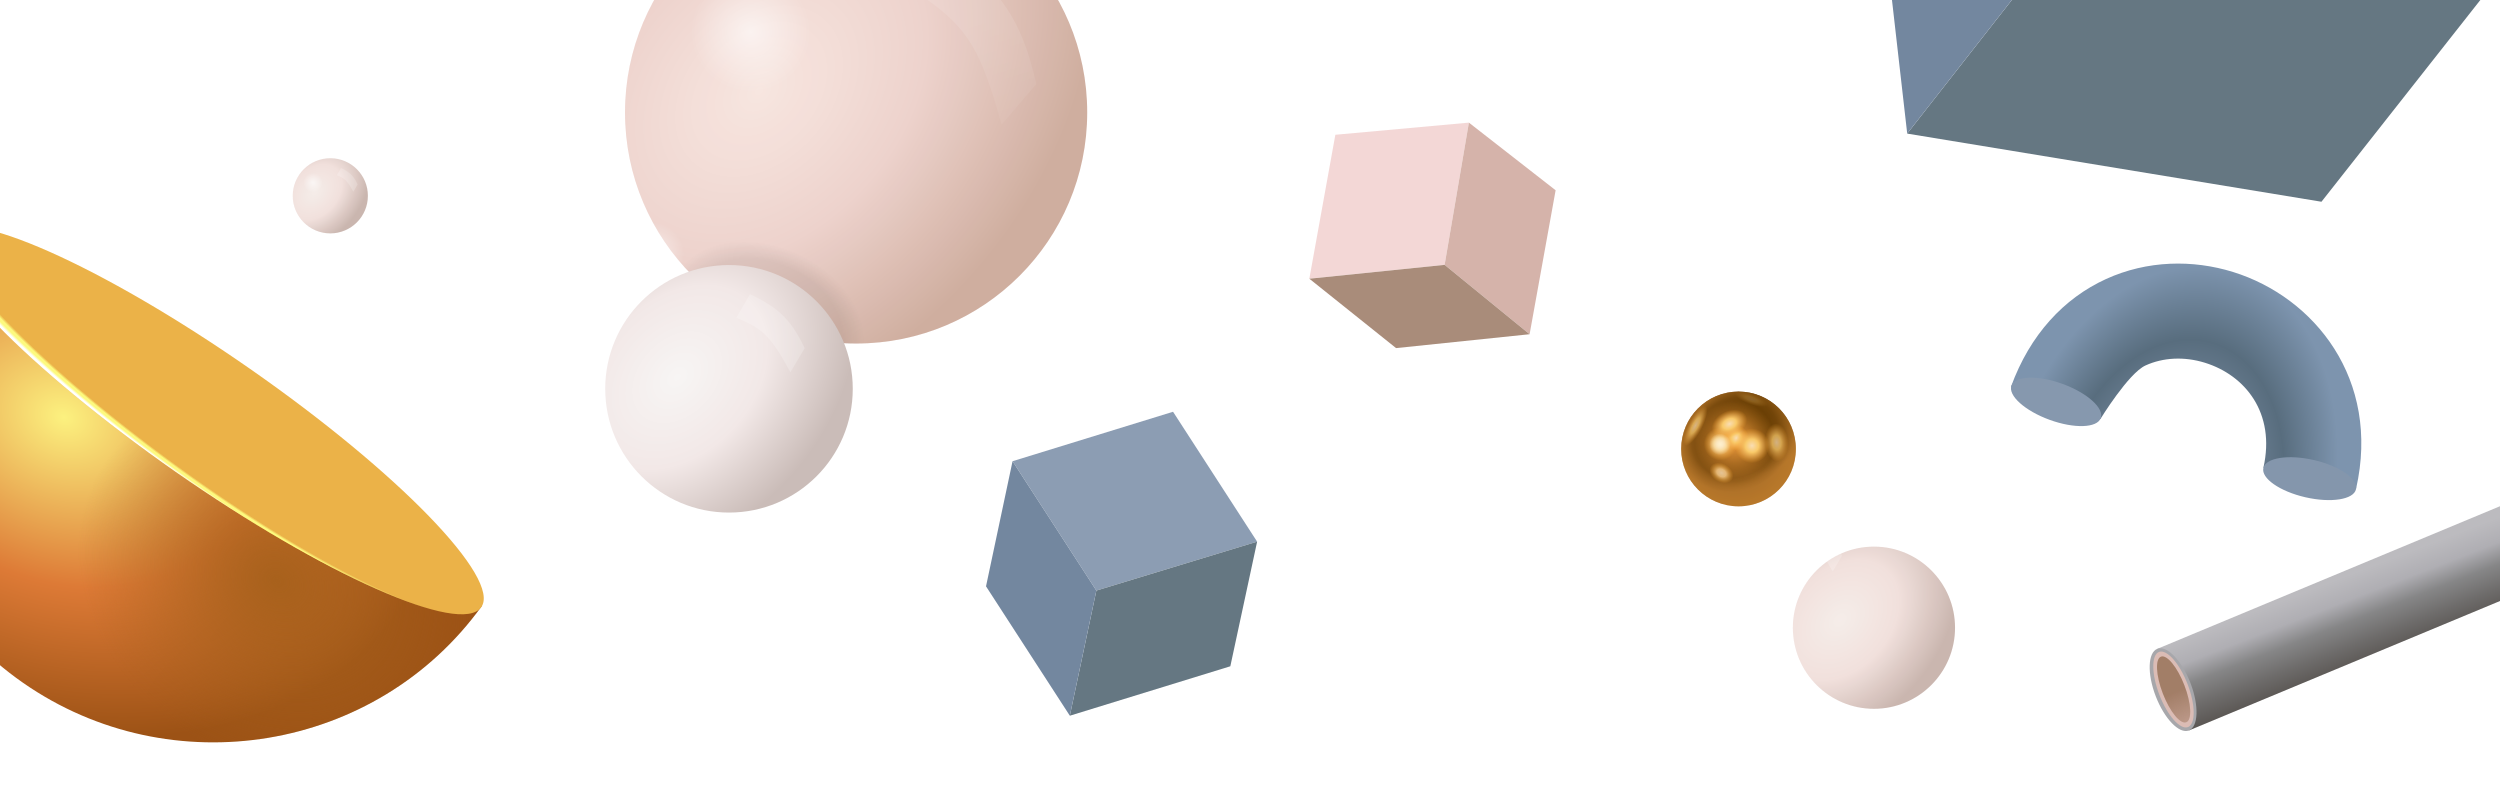 <?xml version="1.0" encoding="UTF-8"?> <svg xmlns="http://www.w3.org/2000/svg" width="632" height="200" viewBox="0 0 632 200" fill="none"><rect x="0" y="0" width="632" height="200" fill="#333333" stroke="none"/> <g clip-path="url(#clip0_2140_2143)"> <rect width="632" height="200" fill="white"></rect> <path d="M121.759 153.264C95.186 190.038 43.279 198.699 5.822 172.61C-31.634 146.521 -40.456 95.561 -13.883 58.787L121.759 153.264Z" fill="url(#paint0_radial_2140_2143)"></path> <path d="M121.759 153.264C95.186 190.038 43.279 198.699 5.822 172.61C-31.634 146.521 -40.456 95.561 -13.883 58.787L121.759 153.264Z" fill="url(#paint1_radial_2140_2143)"></path> <ellipse rx="82.651" ry="16.049" transform="matrix(0.821 0.572 -0.586 0.811 53.784 106.247)" fill="#EBB248"></ellipse> <ellipse rx="82.651" ry="16.049" transform="matrix(0.821 0.572 -0.586 0.811 53.784 106.247)" fill="url(#paint2_radial_2140_2143)" fill-opacity="0.8"></ellipse> <path d="M121.607 153.485C116.416 160.67 81.843 145.344 44.386 119.255C6.93 93.166 -19.226 66.192 -14.035 59.008C-8.843 51.824 25.73 67.149 63.186 93.239C100.643 119.328 126.799 146.301 121.607 153.485Z" fill="url(#paint3_radial_2140_2143)"></path> <path fill-rule="evenodd" clip-rule="evenodd" d="M553.34 184.668L650.497 144.235C655.397 142.345 654.898 135.66 653.226 131.324C651.554 126.988 647.436 121.698 642.535 123.587L545.379 164.021L553.34 184.668Z" fill="url(#paint4_linear_2140_2143)"></path> <ellipse rx="11.065" ry="4.697" transform="matrix(0.36 0.933 0.933 -0.36 549.359 174.344)" fill="#A7A7AB"></ellipse> <ellipse rx="10.179" ry="3.811" transform="matrix(0.36 0.933 0.933 -0.36 549.456 174.307)" fill="#DBBCB5"></ellipse> <ellipse rx="8.884" ry="2.913" transform="matrix(0.36 0.933 0.933 -0.36 549.492 174.293)" fill="#D5B3AA"></ellipse> <ellipse rx="8.884" ry="2.913" transform="matrix(0.36 0.933 0.933 -0.36 549.492 174.293)" fill="url(#paint5_linear_2140_2143)" fill-opacity="0.9"></ellipse> <circle cx="439.5" cy="113.5" r="14.5" fill="url(#paint6_radial_2140_2143)"></circle> <circle cx="439.5" cy="113.5" r="14.5" fill="url(#paint7_radial_2140_2143)"></circle> <circle cx="439.5" cy="113.5" r="14.5" fill="url(#paint8_radial_2140_2143)"></circle> <circle cx="439.5" cy="113.5" r="14.5" fill="url(#paint9_radial_2140_2143)"></circle> <circle cx="439.5" cy="113.5" r="14.5" fill="url(#paint10_radial_2140_2143)" fill-opacity="0.9"></circle> <circle cx="439.5" cy="113.5" r="14.5" fill="url(#paint11_radial_2140_2143)"></circle> <circle cx="439.5" cy="113.5" r="14.5" fill="url(#paint12_radial_2140_2143)" fill-opacity="0.8"></circle> <circle cx="439.5" cy="113.5" r="14.5" fill="url(#paint13_radial_2140_2143)"></circle> <circle cx="439.5" cy="113.5" r="14.5" fill="url(#paint14_radial_2140_2143)" fill-opacity="0.7"></circle> <circle cx="439.5" cy="113.5" r="14.5" fill="url(#paint15_radial_2140_2143)" fill-opacity="0.2"></circle> <circle cx="439.5" cy="113.5" r="14.5" fill="url(#paint16_radial_2140_2143)"></circle> <circle cx="439.5" cy="113.5" r="14.5" fill="url(#paint17_radial_2140_2143)" fill-opacity="0.7"></circle> <circle cx="439.5" cy="113.5" r="14.5" fill="#EA8D02" fill-opacity="0.3"></circle> <circle cx="439.5" cy="113.5" r="14.5" fill="url(#paint18_radial_2140_2143)"></circle> <circle cx="216.423" cy="28.423" r="58.423" fill="url(#paint19_radial_2140_2143)"></circle> <circle cx="216.423" cy="28.423" r="58.423" fill="url(#paint20_radial_2140_2143)" fill-opacity="0.08"></circle> <circle cx="216.423" cy="28.423" r="58.423" fill="#FBD573" fill-opacity="0.05"></circle> <path d="M233.686 -0.585L242.077 -10.724C252.421 -2.265 258.266 4.456 261.968 21.237L253.205 31.51C247.943 12.637 244.775 7.21 233.686 -0.585Z" fill="url(#paint21_linear_2140_2143)" fill-opacity="0.1"></path> <circle cx="189.781" cy="8.134" r="15.156" fill="url(#paint22_radial_2140_2143)" fill-opacity="0.6"></circle> <circle cx="184.289" cy="98.289" r="31.289" fill="url(#paint23_radial_2140_2143)"></circle> <path d="M186.15 80.339L189.578 74.368C195.942 77.418 199.737 80.107 203.419 88.031L199.808 94.111C195.083 85.32 192.844 82.977 186.15 80.339Z" fill="white" fill-opacity="0.2"></path> <circle cx="164.868" cy="64.289" r="8.067" fill="url(#paint24_radial_2140_2143)" fill-opacity="0.6"></circle> <path d="M521.134 -128L625.859 -110.774L637 -12.661L532.275 -30.262L521.134 -128Z" fill="#8C9DB3"></path> <path d="M532.275 -30.262L637 -12.661L586.866 51L482.141 33.774L532.275 -30.262Z" fill="#657782"></path> <path d="M471 -63.964L521.134 -128L532.275 -30.262L482.141 33.774L471 -63.964Z" fill="#73879F"></path> <circle cx="473.734" cy="158.686" r="20.5" fill="url(#paint25_radial_2140_2143)"></circle> <circle cx="473.734" cy="158.686" r="20.5" fill="#CD3E00" fill-opacity="0.05"></circle> <path d="M454.348 135.463L456.593 131.551C460.763 133.55 463.249 135.311 465.662 140.503L463.296 144.486C460.2 138.727 458.733 137.192 454.348 135.463Z" fill="white" fill-opacity="0.2"></path> <circle cx="441.285" cy="139.479" r="5.285" fill="url(#paint26_radial_2140_2143)" fill-opacity="0.6"></circle> <path d="M371.338 31L337.577 34.069L331 70.462L365.2 66.954L371.338 31Z" fill="#F3D7D6"></path> <path d="M393.261 48.1L371.338 31L365.199 66.954L386.684 84.492L393.261 48.1Z" fill="#D5B3AA"></path> <path d="M365.2 66.954L331 70.462L352.923 88L386.685 84.492L365.2 66.954Z" fill="#A98C7A"></path> <path d="M255.973 116.591L296.546 104.093L317.8 136.932L277.161 149.297L255.973 116.591Z" fill="#8C9DB3"></path> <path d="M277.161 149.297L317.8 136.932L311.027 168.434L270.454 180.932L277.161 149.297Z" fill="#657782"></path> <path d="M249.265 148.226L255.973 116.591L277.161 149.297L270.454 180.932L249.265 148.226Z" fill="#73879F"></path> <circle cx="83.5" cy="49.5" r="9.5" fill="url(#paint27_radial_2140_2143)"></circle> <circle cx="83.5" cy="49.5" r="9.5" fill="#CD3E00" fill-opacity="0.05"></circle> <path d="M85.174 44.299L86.214 42.486C88.147 43.412 89.299 44.229 90.417 46.635L89.32 48.48C87.885 45.812 87.206 45.1 85.174 44.299Z" fill="white" fill-opacity="0.2"></path> <circle cx="79.121" cy="46.16" r="2.449" fill="url(#paint28_radial_2140_2143)" fill-opacity="0.6"></circle> <path fill-rule="evenodd" clip-rule="evenodd" d="M542.374 92.394C538.068 94.359 530.967 105.95 530.967 105.95C530.967 105.95 521.209 102.445 508.383 97.76C513.163 84.581 521.782 75.386 532.399 70.54C542.824 65.782 554.333 65.597 564.518 68.757C585.012 75.116 601.881 95.846 595.621 123.531L572.189 118.233C575.313 104.421 567.6 94.867 557.399 91.701C552.237 90.099 546.87 90.342 542.374 92.394Z" fill="url(#paint29_radial_2140_2143)"></path> <ellipse cx="519.78" cy="101.593" rx="12.012" ry="4.827" transform="rotate(20.031 519.78 101.593)" fill="#8698AE"></ellipse> <ellipse cx="583.885" cy="121.005" rx="12.012" ry="4.827" transform="rotate(12.955 583.885 121.005)" fill="#8496AC"></ellipse> </g> <defs> <radialGradient id="paint0_radial_2140_2143" cx="0" cy="0" r="1" gradientUnits="userSpaceOnUse" gradientTransform="translate(16.268 105.517) rotate(111.996) scale(77.471 98.303)"> <stop stop-color="#FCF17F"></stop> <stop offset="0.533" stop-color="#DD7A36"></stop> <stop offset="1" stop-color="#9C5215"></stop> </radialGradient> <radialGradient id="paint1_radial_2140_2143" cx="0" cy="0" r="1" gradientUnits="userSpaceOnUse" gradientTransform="translate(70.208 146.917) rotate(-54.553) scale(44.934 53.083)"> <stop stop-color="#A8611C"></stop> <stop offset="1" stop-color="#A8611C" stop-opacity="0"></stop> </radialGradient> <radialGradient id="paint2_radial_2140_2143" cx="0" cy="0" r="1" gradientUnits="userSpaceOnUse" gradientTransform="translate(146.487 12.383) rotate(155.233) scale(58.39 66.96)"> <stop stop-color="#A9671E"></stop> <stop offset="1" stop-color="#A9671E" stop-opacity="0"></stop> </radialGradient> <radialGradient id="paint3_radial_2140_2143" cx="0" cy="0" r="1" gradientUnits="userSpaceOnUse" gradientTransform="translate(54.815 104.841) rotate(125.892) scale(17.793 91.614)"> <stop offset="0.916" stop-color="#FDFA7E" stop-opacity="0"></stop> <stop offset="0.946" stop-color="#FDFA7E"></stop> <stop offset="0.97" stop-color="#FDFA7E"></stop> <stop offset="1" stop-color="white"></stop> </radialGradient> <linearGradient id="paint4_linear_2140_2143" x1="577.99" y1="175.164" x2="570.029" y2="154.516" gradientUnits="userSpaceOnUse"> <stop stop-color="#5B5754"></stop> <stop offset="0.24" stop-color="#6E6C6B"></stop> <stop offset="0.5" stop-color="#868687"></stop> <stop offset="0.734" stop-color="#AFAEB3"></stop> <stop offset="1" stop-color="#BCBBBF"></stop> </linearGradient> <linearGradient id="paint5_linear_2140_2143" x1="0.756" y1="2.588" x2="16.934" y2="3.229" gradientUnits="userSpaceOnUse"> <stop stop-color="#9D7860"></stop> <stop offset="1" stop-color="#9D7860" stop-opacity="0"></stop> </linearGradient> <radialGradient id="paint6_radial_2140_2143" cx="0" cy="0" r="1" gradientUnits="userSpaceOnUse" gradientTransform="translate(438.582 113.5) rotate(86.379) scale(14.529)"> <stop stop-color="#B57C43"></stop> <stop offset="0.734" stop-color="#97673A"></stop> <stop offset="1" stop-color="#A26F3C"></stop> </radialGradient> <radialGradient id="paint7_radial_2140_2143" cx="0" cy="0" r="1" gradientUnits="userSpaceOnUse" gradientTransform="translate(438.674 110.655) rotate(63.566) scale(17.935 20.388)"> <stop offset="0.359" stop-color="#43280F"></stop> <stop offset="0.552" stop-color="#5C3B1C"></stop> <stop offset="0.745" stop-color="#764E29" stop-opacity="0"></stop> <stop offset="1" stop-color="#774F2A" stop-opacity="0"></stop> </radialGradient> <radialGradient id="paint8_radial_2140_2143" cx="0" cy="0" r="1" gradientUnits="userSpaceOnUse" gradientTransform="translate(442.62 106.525) rotate(103.285) scale(13.579)"> <stop stop-color="#281600"></stop> <stop offset="1" stop-color="#281600" stop-opacity="0"></stop> </radialGradient> <radialGradient id="paint9_radial_2140_2143" cx="0" cy="0" r="1" gradientUnits="userSpaceOnUse" gradientTransform="translate(438.582 111.481) rotate(90) scale(10.187)"> <stop stop-color="#F5A55B"></stop> <stop offset="1" stop-color="#F5A55B" stop-opacity="0"></stop> </radialGradient> <radialGradient id="paint10_radial_2140_2143" cx="0" cy="0" r="1" gradientUnits="userSpaceOnUse" gradientTransform="translate(434.911 112.215) rotate(28.811) scale(4.189)"> <stop stop-color="white"></stop> <stop offset="0.385" stop-color="#FFE497"></stop> <stop offset="0.698" stop-color="#FFCC7F" stop-opacity="0.49"></stop> <stop offset="1" stop-color="#FFB341" stop-opacity="0"></stop> </radialGradient> <radialGradient id="paint11_radial_2140_2143" cx="0" cy="0" r="1" gradientUnits="userSpaceOnUse" gradientTransform="translate(438.949 110.747) rotate(59.036) scale(3.211)"> <stop stop-color="white"></stop> <stop offset="0.385" stop-color="#FFE497"></stop> <stop offset="0.698" stop-color="#FFCC7F" stop-opacity="0.49"></stop> <stop offset="1" stop-color="#FFB341" stop-opacity="0"></stop> </radialGradient> <radialGradient id="paint12_radial_2140_2143" cx="0" cy="0" r="1" gradientUnits="userSpaceOnUse" gradientTransform="translate(435.187 119.557) rotate(-59.421) scale(2.345 3.232)"> <stop stop-color="white"></stop> <stop offset="0.385" stop-color="#FFE9C9"></stop> <stop offset="0.698" stop-color="#FFCC7F" stop-opacity="0.49"></stop> <stop offset="1" stop-color="#FFB341" stop-opacity="0"></stop> </radialGradient> <radialGradient id="paint13_radial_2140_2143" cx="0" cy="0" r="1" gradientUnits="userSpaceOnUse" gradientTransform="translate(437.206 107.168) rotate(63.435) scale(3.283 4.73)"> <stop stop-color="white"></stop> <stop offset="0.385" stop-color="#FFE497"></stop> <stop offset="0.698" stop-color="#FFCC7F" stop-opacity="0.49"></stop> <stop offset="1" stop-color="#FFB341" stop-opacity="0"></stop> </radialGradient> <radialGradient id="paint14_radial_2140_2143" cx="0" cy="0" r="1" gradientUnits="userSpaceOnUse" gradientTransform="translate(428.579 107.627) rotate(27.897) scale(1.765 5.634)"> <stop stop-color="white"></stop> <stop offset="0.385" stop-color="#FFE497"></stop> <stop offset="0.698" stop-color="#FFCC7F" stop-opacity="0.49"></stop> <stop offset="1" stop-color="#FFB341" stop-opacity="0"></stop> </radialGradient> <radialGradient id="paint15_radial_2140_2143" cx="0" cy="0" r="1" gradientUnits="userSpaceOnUse" gradientTransform="translate(442.804 100.927) rotate(109.654) scale(1.364 4.354)"> <stop stop-color="white"></stop> <stop offset="0.385" stop-color="#FFE497"></stop> <stop offset="0.698" stop-color="#FFCC7F" stop-opacity="0.49"></stop> <stop offset="1" stop-color="#FFB341" stop-opacity="0"></stop> </radialGradient> <radialGradient id="paint16_radial_2140_2143" cx="0" cy="0" r="1" gradientUnits="userSpaceOnUse" gradientTransform="translate(442.896 112.674) rotate(-153.97) scale(4.392)"> <stop stop-color="white"></stop> <stop offset="0.385" stop-color="#FFE497"></stop> <stop offset="0.698" stop-color="#FFCC7F" stop-opacity="0.49"></stop> <stop offset="1" stop-color="#FFB341" stop-opacity="0"></stop> </radialGradient> <radialGradient id="paint17_radial_2140_2143" cx="0" cy="0" r="1" gradientUnits="userSpaceOnUse" gradientTransform="translate(449.136 111.848) rotate(176.424) scale(2.942 4.798)"> <stop stop-color="white"></stop> <stop offset="0.385" stop-color="#FFE497"></stop> <stop offset="0.698" stop-color="#FFCC7F" stop-opacity="0.49"></stop> <stop offset="1" stop-color="#FFB341" stop-opacity="0"></stop> </radialGradient> <radialGradient id="paint18_radial_2140_2143" cx="0" cy="0" r="1" gradientUnits="userSpaceOnUse" gradientTransform="translate(434.82 112.307) rotate(32.619) scale(2.724 2.72)"> <stop stop-color="#FFF0CB"></stop> <stop offset="1" stop-color="white" stop-opacity="0"></stop> </radialGradient> <radialGradient id="paint19_radial_2140_2143" cx="0" cy="0" r="1" gradientUnits="userSpaceOnUse" gradientTransform="translate(191.967 22.988) rotate(42.993) scale(71.33 97.824)"> <stop stop-color="#F7E7E6"></stop> <stop offset="0.5" stop-color="#ECD2D1"></stop> <stop offset="1" stop-color="#CDACA2"></stop> </radialGradient> <radialGradient id="paint20_radial_2140_2143" cx="0" cy="0" r="1" gradientUnits="userSpaceOnUse" gradientTransform="translate(193.934 80.98) rotate(-65.12) scale(18.593 25.645)"> <stop></stop> <stop offset="0.766"></stop> <stop offset="1" stop-opacity="0"></stop> </radialGradient> <linearGradient id="paint21_linear_2140_2143" x1="248.228" y1="6.12" x2="257.912" y2="37.921" gradientUnits="userSpaceOnUse"> <stop stop-color="white"></stop> <stop offset="1" stop-color="white" stop-opacity="0.3"></stop> </linearGradient> <radialGradient id="paint22_radial_2140_2143" cx="0" cy="0" r="1" gradientUnits="userSpaceOnUse" gradientTransform="translate(189.781 8.134) rotate(90) scale(15.156)"> <stop stop-color="white"></stop> <stop offset="1" stop-color="white" stop-opacity="0"></stop> </radialGradient> <radialGradient id="paint23_radial_2140_2143" cx="0" cy="0" r="1" gradientUnits="userSpaceOnUse" gradientTransform="translate(171.192 95.379) rotate(42.993) scale(38.202 52.391)"> <stop stop-color="#F7F5F4"></stop> <stop offset="0.5" stop-color="#F2E8E7"></stop> <stop offset="1" stop-color="#CABCB8"></stop> </radialGradient> <radialGradient id="paint24_radial_2140_2143" cx="0" cy="0" r="1" gradientUnits="userSpaceOnUse" gradientTransform="translate(164.868 64.289) rotate(90) scale(8.067)"> <stop stop-color="white"></stop> <stop offset="1" stop-color="white" stop-opacity="0"></stop> </radialGradient> <radialGradient id="paint25_radial_2140_2143" cx="0" cy="0" r="1" gradientUnits="userSpaceOnUse" gradientTransform="translate(465.153 156.779) rotate(42.993) scale(25.029 34.325)"> <stop stop-color="#F7F5F4"></stop> <stop offset="0.5" stop-color="#F2E8E7"></stop> <stop offset="1" stop-color="#CABCB8"></stop> </radialGradient> <radialGradient id="paint26_radial_2140_2143" cx="0" cy="0" r="1" gradientUnits="userSpaceOnUse" gradientTransform="translate(441.285 139.479) rotate(90) scale(5.285)"> <stop stop-color="white"></stop> <stop offset="1" stop-color="white" stop-opacity="0"></stop> </radialGradient> <radialGradient id="paint27_radial_2140_2143" cx="0" cy="0" r="1" gradientUnits="userSpaceOnUse" gradientTransform="translate(79.523 48.616) rotate(42.993) scale(11.599 15.907)"> <stop stop-color="#F7F5F4"></stop> <stop offset="0.5" stop-color="#F2E8E7"></stop> <stop offset="1" stop-color="#CABCB8"></stop> </radialGradient> <radialGradient id="paint28_radial_2140_2143" cx="0" cy="0" r="1" gradientUnits="userSpaceOnUse" gradientTransform="translate(79.121 46.16) rotate(90) scale(2.449)"> <stop stop-color="white"></stop> <stop offset="1" stop-color="white" stop-opacity="0"></stop> </radialGradient> <radialGradient id="paint29_radial_2140_2143" cx="0" cy="0" r="1" gradientUnits="userSpaceOnUse" gradientTransform="translate(547.812 126.449) rotate(-74.263) scale(60.471 41.435)"> <stop stop-color="#546C7D"></stop> <stop offset="0.263" stop-color="#8294AB"></stop> <stop offset="0.685" stop-color="#586D7E"></stop> <stop offset="1" stop-color="#7D94AE"></stop> </radialGradient> <clipPath id="clip0_2140_2143"> <rect width="632" height="200" fill="white"></rect> </clipPath> </defs> </svg> 